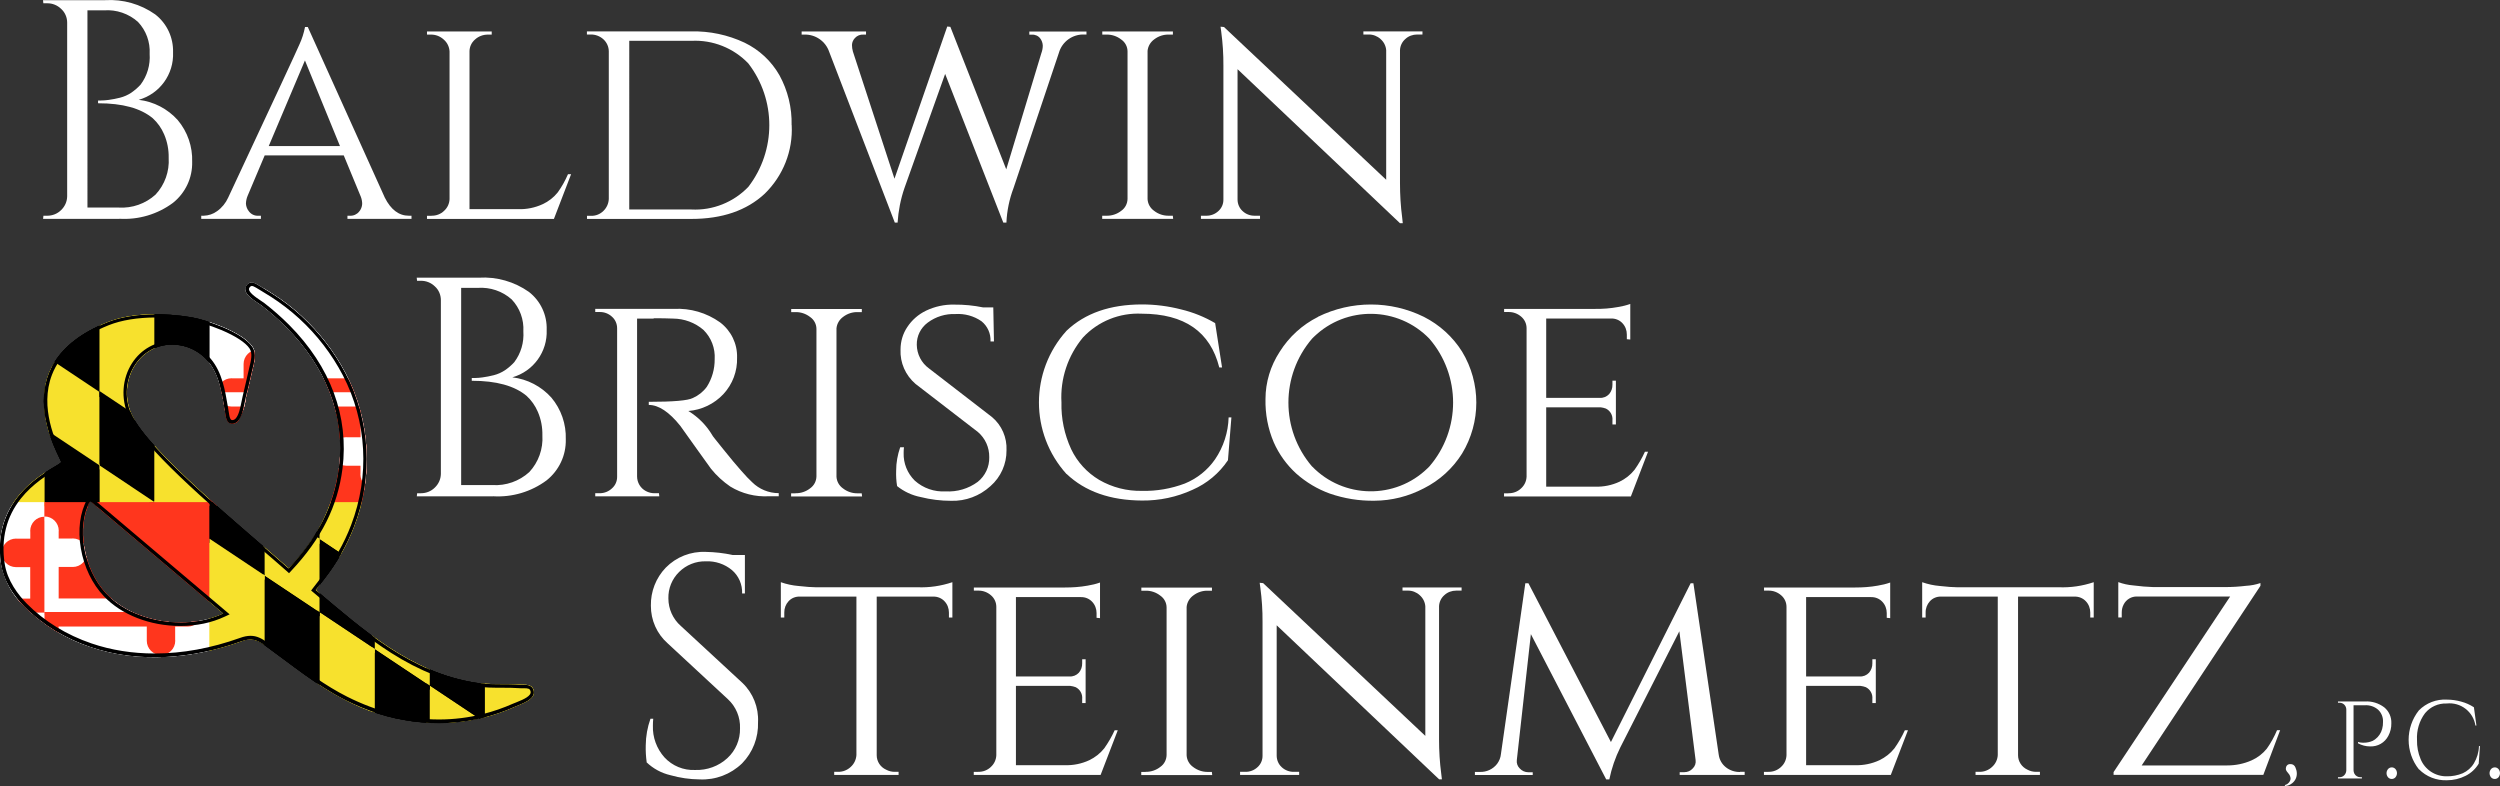 <?xml version="1.0" encoding="UTF-8"?> <svg xmlns="http://www.w3.org/2000/svg" xmlns:xlink="http://www.w3.org/1999/xlink" id="b" width="297.02" height="93.38" viewBox="0 0 297.02 93.38"><rect x="0" y="0" width="297.02" height="93.38" fill="#333333" stroke="none"/><defs><title>Baldwin Briscoe and Steinmetz Logo.</title><clipPath id="f"><path d="M7.27,54.9c.03-.5-7.29-11.52,5.51-16.62,2.93-1.17,6.84-1.11,9.98-.58,1.6,.27,5.99,1.7,7.22,3.48,.56,.81,.2,1.93-.01,2.82-.26,1.08-.49,2.17-.76,3.24-.1,.98-.42,1.92-.92,2.77-.25,.31-.68,.4-1.04,.23-.26-.22-.42-.54-.43-.89-.4-2.25-.62-4.68-2.09-6.44-.86-1.01-2.05-1.69-3.36-1.9-4.67-.73-7.56,4.17-5.75,8.2,1.98,4.41,13.47,13.7,18.68,18.32,3.24-3.2,5.34-7.39,5.97-11.9,.82-6.46-1.71-12.18-6.21-16.73-.92-.93-1.91-1.8-2.95-2.6-.57-.44-2.4-1.37-1.86-2.31,.36-.63,.86-.47,1.38-.16,.59,.36,1.19,.72,1.78,1.1,1.22,.77,2.36,1.66,3.42,2.63,2.13,1.96,3.9,4.26,5.24,6.82,2.94,5.62,3.31,12.23,1.01,18.15-.87,2.25-2.07,4.36-3.56,6.26-.31,.4-.62,.8-1.01,1.3,5.71,4.82,11.27,9.79,18.98,11.02,1.76,.28,3.6,.1,5.39,.24,.52,.04,1.29-.13,1.52,.67,.31,1.1-1.57,1.64-2.3,1.97-1.18,.53-2.4,.95-3.66,1.27-5.54,1.31-11.37,.56-16.41-2.1-3.41-1.72-6.42-4.23-9.55-6.48-.77-.72-1.89-.91-2.85-.48-5.73,2.06-12.09,2.64-17.92,.65-2.94-.98-5.61-2.62-7.81-4.8-1.43-1.34-2.4-3.1-2.77-5.03-1.33-8.78,7.09-11.61,7.12-12.11Zm19.27,17.99l-15.81-13.37c-1.69,3.05-.85,8.11,1.91,11.03,3.28,3.47,9.58,4.37,13.9,2.34Z" style="fill:none;"></path></clipPath></defs><g id="c"><g id="d"><g id="e"><g style="clip-path:url(#f);"><g id="g"><path id="h" d="M63.55,81.66l-6.46-4.31v8.59l.02,.02h6.44v-4.3Z" style="fill:#f7e12d;"></path><path id="i" d="M57.09,85.97h.02l-.02-.02v.02Z" style="fill:#fff;"></path><path id="j" d="M50.63,81.65v4.32h6.46v-.02l-6.46-4.3Z" style="fill:#f7e12d;"></path><path id="k" d="M44.18,77.35v8.62h6.46v-4.32l-6.46-4.3Z"></path><path id="l" d="M37.72,73.04v12.93h6.46v-8.62l-6.46-4.3Z" style="fill:#f7e12d;"></path><path id="m" d="M31.26,68.74v17.23h6.46v-12.93l-6.46-4.3Z"></path><path id="n" d="M18.34,60.14h0s0,0,0,0Z" style="fill:#fff;"></path><path id="o" d="M5.42,42.91v-8.61H-1.03v4.3l6.46,4.31Z" style="fill:#f7e12d;"></path><path id="p" d="M11.89,47.22v-12.91H5.42v8.61l6.46,4.31Z"></path><path id="q" d="M18.34,51.52v-17.22h-6.46v12.91l6.46,4.31Z" style="fill:#f7e12d;"></path><path id="r" d="M5.42,42.91v8.61l6.46,4.3v-8.6l-6.46-4.31Z" style="fill:#f7e12d;"></path><path id="s" d="M-1.03,38.61v8.61l6.46,4.3v-8.61l-6.46-4.3Z"></path><path id="t" d="M31.26,68.74l6.46,4.3v-8.6l-6.46-4.3h0v8.6Z" style="fill:#f7e12d;"></path><path id="u" d="M50.63,81.65l6.46,4.3v-8.59l-6.46-4.31v8.6Z"></path><path id="v" d="M44.18,68.75v8.6l6.46,4.3v-8.6l-6.46-4.3Z" style="fill:#f7e12d;"></path><path id="w" d="M37.72,64.44v8.6l6.46,4.3v-8.6l-6.46-4.3Z"></path><rect id="x" x="-13.93" y="60.14" width="19.36" height="12.92" style="fill:#fff;"></rect><rect id="y" x="5.43" y="60.14" width="19.37" height="12.92" style="fill:#ff361d;"></rect><rect id="z" x="-13.93" y="73.05" width="19.36" height="12.92" style="fill:#ff361d;"></rect><rect id="aa" x="5.43" y="73.05" width="19.37" height="12.92" style="fill:#fff;"></rect><g id="ab"><path id="ac" d="M5.42,73.05v11.29h.01c.92,0,1.67-.75,1.67-1.67h0s0-.06,0-.09v-.91h1.57s.06,0,.09,0c.92,0,1.67-.75,1.67-1.67s-.75-1.67-1.67-1.67c-.03,0-.06,0-.09,.01h-1.57v-3.6h10.34v1.57s-.01,.06-.01,.09c0,.92,.75,1.67,1.67,1.67s1.67-.75,1.67-1.67h0s0-.06-.01-.09v-1.57h1.38s.06,.01,.09,.01c.92,0,1.67-.75,1.67-1.67h0v-.04H5.42Z" style="fill:#ff361d;"></path><path id="ad" d="M-13.02,73.05v.04c0,.92,.75,1.67,1.67,1.67h0s.06,0,.09-.01h1.33v1.57s-.01,.06-.01,.09c0,.92,.75,1.67,1.67,1.67s1.67-.75,1.67-1.67c0-.03,0-.06,0-.09v-1.57H3.79v3.6h-1.59s-.06-.01-.09-.01c-.92,0-1.67,.75-1.67,1.67s.75,1.67,1.67,1.67c.03,0,.06,0,.09,0h1.59v.91s-.01,.06-.01,.09c0,.92,.74,1.66,1.66,1.67v-11.29H-13.02Z" style="fill:#fff;"></path><path id="ae" d="M5.42,61.85c-.92,0-1.66,.75-1.66,1.67,0,.03,0,.06,.01,.09v.81h-1.59s-.06,0-.09,0c-.92,0-1.67,.75-1.67,1.67s.75,1.67,1.67,1.67c.03,0,.06,0,.09,0h1.59v3.69H-6.62v-1.58s0-.06,0-.09c0-.92-.75-1.67-1.67-1.67s-1.67,.75-1.67,1.67c0,.03,0,.06,.01,.09v1.58h-1.33s-.06-.01-.09-.01c-.9,0-1.64,.72-1.66,1.63H5.42v-11.2Z" style="fill:#ff361d;"></path><path id="af" d="M23.89,73.05c-.02-.9-.76-1.62-1.66-1.63-.03,0-.06,0-.09,.01h-1.38v-1.58s.01-.06,.01-.09c0-.92-.75-1.67-1.67-1.67s-1.67,.75-1.67,1.67c0,.03,0,.06,.01,.09v1.58H7.1v-3.69h1.57s.06,0,.09,0c.92,0,1.67-.75,1.67-1.67s-.75-1.67-1.67-1.67c-.03,0-.06,0-.09,0h-1.57v-.81s0-.06,0-.09c0-.92-.75-1.67-1.67-1.67h-.02v11.2H23.89Z" style="fill:#fff;"></path></g><rect id="ag" x="24.8" y="34.31" width="19.37" height="12.92" style="fill:#fff;"></rect><rect id="ah" x="44.18" y="34.31" width="19.37" height="12.92" style="fill:#ff361d;"></rect><rect id="ai" x="24.8" y="47.22" width="19.37" height="12.92" style="fill:#ff361d;"></rect><path id="aj" d="M24.8,55.83v-21.52h-6.46v17.22l6.46,4.31Z"></path><rect id="ak" x="44.18" y="47.22" width="19.37" height="12.92" style="fill:#fff;"></rect><path id="al" d="M37.72,60.14h-6.46l6.46,4.3v-4.3Z"></path><path id="am" d="M44.18,68.75v-8.61h-6.46v4.3l6.46,4.31Z" style="fill:#f7e12d;"></path><path id="an" d="M50.63,73.05v-12.92h-6.46v8.61l6.46,4.31Z"></path><path id="ao" d="M57.09,77.36v-17.22h-6.46v12.92l6.46,4.31Z" style="fill:#f7e12d;"></path><path id="ap" d="M63.55,81.66v-21.53h-6.46v17.22l6.46,4.31Z"></path><path id="aq" d="M31.26,60.14h-6.46v4.3l6.46,4.3v-8.6Z"></path><g id="ar"><path id="as" d="M44.16,47.22v11.3h.01c.92,0,1.67-.75,1.67-1.67,0-.03,0-.06-.01-.09v-.91h1.57s.06,0,.09,0c.92,0,1.67-.75,1.67-1.67s-.75-1.67-1.67-1.67h0s-.06,0-.09,0h-1.57v-3.6h10.34v1.57s0,.06,0,.09c0,.92,.75,1.67,1.67,1.67s1.67-.75,1.67-1.67c0-.03,0-.06-.01-.09v-1.57h1.38s.06,0,.09,0c.92,0,1.67-.75,1.67-1.67,0-.02,0-.03,0-.04h-18.47Z" style="fill:#ff361d;"></path><path id="at" d="M25.72,47.22s0,.03,0,.04c0,.92,.75,1.67,1.67,1.67h0s.06,0,.09,0h1.33v1.57s0,.06,0,.09c0,.92,.75,1.67,1.67,1.67s1.67-.75,1.67-1.67c0-.03,0-.06-.01-.09v-1.57h10.4v3.6h-1.6s-.06,0-.09,0c-.92,0-1.67,.75-1.67,1.67s.75,1.67,1.67,1.67c.03,0,.06,0,.09,0h1.59v.91s-.01,.06-.01,.09c0,.92,.74,1.66,1.66,1.67v-11.29H25.72Z" style="fill:#fff;"></path><path id="au" d="M44.16,36.02c-.92,0-1.66,.75-1.66,1.67,0,.03,0,.06,.01,.09v.82h-1.59s-.06,0-.09,0c-.92,0-1.67,.75-1.67,1.67s.75,1.67,1.67,1.67c.03,0,.06,0,.09-.01h1.59v3.69h-10.39v-1.58s.01-.06,.01-.09c0-.92-.75-1.67-1.67-1.67s-1.67,.75-1.67,1.67c0,.03,0,.06,0,.09v1.58h-1.33s-.06-.01-.09-.01c-.9,0-1.64,.72-1.66,1.62h18.45v-11.2Z" style="fill:#ff361d;"></path><path id="av" d="M62.62,47.22c-.02-.9-.76-1.62-1.66-1.62-.03,0-.06,0-.09,.01h-1.38v-1.58s.01-.06,.01-.09c0-.92-.75-1.67-1.67-1.67s-1.67,.75-1.67,1.67c0,.03,0,.06,0,.09v1.58h-10.34v-3.68h1.57s.06,.01,.09,.01c.92,0,1.67-.75,1.67-1.67s-.75-1.67-1.67-1.67h0s-.06,0-.09,0h-1.57v-.81s.01-.06,.01-.09c0-.92-.75-1.67-1.67-1.67h-.01v11.2h18.46Z" style="fill:#fff;"></path></g><path id="aw" d="M11.89,55.82v4.31h6.46s-6.46-4.31-6.46-4.31Z" style="fill:#f7e12d;"></path><path id="ax" d="M5.42,51.52v8.62h6.46v-4.31l-6.46-4.3Z"></path><path id="ay" d="M-1.03,47.22v12.92H5.42v-8.62l-6.45-4.3Z" style="fill:#f7e12d;"></path><path id="az" d="M24.8,64.43v21.54h6.46v-17.23l-6.46-4.3Z" style="fill:#f7e12d;"></path><path id="ba" d="M11.89,55.71l6.46,4.3v-8.6l-6.46-4.31v8.61Z"></path><path id="bb" d="M24.8,55.83l-6.46-4.31v8.6h.01s6.45,0,6.45,0v-4.3Z" style="fill:#f7e12d;"></path><path id="bc" d="M63.55,81.66l-6.46-4.31v8.59l.02,.02h6.44v-4.3Z" style="fill:#f7e12d;"></path><path id="bd" d="M57.09,85.97h.02l-.02-.02v.02Z" style="fill:#fff;"></path><path id="be" d="M50.63,81.65v4.32h6.46v-.02l-6.46-4.3Z" style="fill:#f7e12d;"></path><path id="bf" d="M44.18,77.35v8.62h6.46v-4.32l-6.46-4.3Z"></path><path id="bg" d="M37.72,73.04v12.93h6.46v-8.62l-6.46-4.3Z" style="fill:#f7e12d;"></path><path id="bh" d="M31.26,68.74v17.23h6.46v-12.93l-6.46-4.3Z"></path><path id="bi" d="M18.34,60.14h0s0,0,0,0Z" style="fill:#fff;"></path><path id="bj" d="M5.42,42.91v-8.61H-1.03v4.3l6.46,4.31Z" style="fill:#f7e12d;"></path><path id="bk" d="M11.89,47.22v-12.91H5.42v8.61l6.46,4.31Z"></path><path id="bl" d="M18.34,51.52v-17.22h-6.46v12.91l6.46,4.31Z" style="fill:#f7e12d;"></path><path id="bm" d="M5.42,42.91v8.61l6.46,4.3v-8.6l-6.46-4.31Z" style="fill:#f7e12d;"></path><path id="bn" d="M-1.03,38.61v8.61l6.46,4.3v-8.61l-6.46-4.3Z"></path><path id="bo" d="M31.26,68.74l6.46,4.3v-8.6l-6.46-4.3h0v8.6Z" style="fill:#f7e12d;"></path><path id="bp" d="M50.63,81.65l6.46,4.3v-8.59l-6.46-4.31v8.6Z"></path><path id="bq" d="M44.18,68.75v8.6l6.46,4.3v-8.6l-6.46-4.3Z" style="fill:#f7e12d;"></path><path id="br" d="M37.72,64.44v8.6l6.46,4.3v-8.6l-6.46-4.3Z"></path><rect id="bs" x="-13.93" y="60.14" width="19.36" height="12.92" style="fill:#fff;"></rect><rect id="bt" x="5.43" y="60.14" width="19.37" height="12.92" style="fill:#ff361d;"></rect><rect id="bu" x="-13.93" y="73.05" width="19.36" height="12.92" style="fill:#ff361d;"></rect><rect id="bv" x="5.43" y="73.05" width="19.37" height="12.92" style="fill:#fff;"></rect><g id="bw"><path id="bx" d="M5.42,73.05v11.29h.01c.92,0,1.67-.75,1.67-1.67h0s0-.06,0-.09v-.91h1.57s.06,0,.09,0c.92,0,1.67-.75,1.67-1.67s-.75-1.67-1.67-1.67c-.03,0-.06,0-.09,.01h-1.57v-3.6h10.34v1.57s-.01,.06-.01,.09c0,.92,.75,1.67,1.67,1.67s1.67-.75,1.67-1.67h0s0-.06-.01-.09v-1.57h1.38s.06,.01,.09,.01c.92,0,1.67-.75,1.67-1.67h0v-.04H5.42Z" style="fill:#ff361d;"></path><path id="by" d="M-13.02,73.05v.04c0,.92,.75,1.67,1.67,1.67h0s.06,0,.09-.01h1.33v1.57s-.01,.06-.01,.09c0,.92,.75,1.67,1.67,1.67s1.67-.75,1.67-1.67c0-.03,0-.06,0-.09v-1.57H3.79v3.6h-1.59s-.06-.01-.09-.01c-.92,0-1.67,.75-1.67,1.67s.75,1.67,1.67,1.67c.03,0,.06,0,.09,0h1.59v.91s-.01,.06-.01,.09c0,.92,.74,1.66,1.66,1.67v-11.29H-13.02Z" style="fill:#fff;"></path><path id="bz" d="M5.42,61.85c-.92,0-1.66,.75-1.66,1.67,0,.03,0,.06,.01,.09v.81h-1.59s-.06,0-.09,0c-.92,0-1.67,.75-1.67,1.67s.75,1.67,1.67,1.67c.03,0,.06,0,.09,0h1.59v3.69H-6.62v-1.58s0-.06,0-.09c0-.92-.75-1.67-1.67-1.67s-1.67,.75-1.67,1.67c0,.03,0,.06,.01,.09v1.58h-1.33s-.06-.01-.09-.01c-.9,0-1.64,.72-1.66,1.63H5.42v-11.2Z" style="fill:#ff361d;"></path><path id="ca" d="M23.89,73.05c-.02-.9-.76-1.62-1.66-1.63-.03,0-.06,0-.09,.01h-1.38v-1.58s.01-.06,.01-.09c0-.92-.75-1.67-1.67-1.67s-1.67,.75-1.67,1.67c0,.03,0,.06,.01,.09v1.58H7.1v-3.69h1.57s.06,0,.09,0c.92,0,1.67-.75,1.67-1.67s-.75-1.67-1.67-1.67c-.03,0-.06,0-.09,0h-1.57v-.81s0-.06,0-.09c0-.92-.75-1.67-1.67-1.67h-.02v11.2H23.89Z" style="fill:#fff;"></path></g><rect id="cb" x="24.8" y="34.31" width="19.37" height="12.92" style="fill:#fff;"></rect><rect id="cc" x="44.18" y="34.31" width="19.37" height="12.92" style="fill:#ff361d;"></rect><rect id="cd" x="24.8" y="47.22" width="19.37" height="12.92" style="fill:#ff361d;"></rect><path id="ce" d="M24.8,55.83v-21.52h-6.46v17.22l6.46,4.31Z"></path><rect id="cf" x="44.18" y="47.22" width="19.37" height="12.92" style="fill:#fff;"></rect><path id="cg" d="M37.72,60.14h-6.46l6.46,4.3v-4.3Z"></path><path id="ch" d="M44.18,68.75v-8.61h-6.46v4.3l6.46,4.31Z" style="fill:#f7e12d;"></path><path id="ci" d="M50.63,73.05v-12.92h-6.46v8.61l6.46,4.31Z"></path><path id="cj" d="M57.09,77.36v-17.22h-6.46v12.92l6.46,4.31Z" style="fill:#f7e12d;"></path><path id="ck" d="M63.55,81.66v-21.53h-6.46v17.22l6.46,4.31Z"></path><path id="cl" d="M31.26,60.14h-6.46v4.3l6.46,4.3v-8.6Z"></path><g id="cm"><path id="cn" d="M44.16,47.22v11.3h.01c.92,0,1.67-.75,1.67-1.67,0-.03,0-.06-.01-.09v-.91h1.57s.06,0,.09,0c.92,0,1.67-.75,1.67-1.67s-.75-1.67-1.67-1.67h0s-.06,0-.09,0h-1.57v-3.6h10.34v1.57s0,.06,0,.09c0,.92,.75,1.67,1.67,1.67s1.67-.75,1.67-1.67c0-.03,0-.06-.01-.09v-1.57h1.38s.06,0,.09,0c.92,0,1.67-.75,1.67-1.67,0-.02,0-.03,0-.04h-18.47Z" style="fill:#ff361d;"></path><path id="co" d="M25.72,47.22s0,.03,0,.04c0,.92,.75,1.67,1.67,1.67h0s.06,0,.09,0h1.33v1.57s0,.06,0,.09c0,.92,.75,1.67,1.67,1.67s1.67-.75,1.67-1.67c0-.03,0-.06-.01-.09v-1.57h10.4v3.6h-1.6s-.06,0-.09,0c-.92,0-1.67,.75-1.67,1.67s.75,1.67,1.67,1.67c.03,0,.06,0,.09,0h1.59v.91s-.01,.06-.01,.09c0,.92,.74,1.66,1.66,1.67v-11.29H25.72Z" style="fill:#fff;"></path><path id="cp" d="M44.16,36.02c-.92,0-1.66,.75-1.66,1.67,0,.03,0,.06,.01,.09v.82h-1.59s-.06,0-.09,0c-.92,0-1.67,.75-1.67,1.67s.75,1.67,1.67,1.67c.03,0,.06,0,.09-.01h1.59v3.69h-10.39v-1.58s.01-.06,.01-.09c0-.92-.75-1.67-1.67-1.67s-1.67,.75-1.67,1.67c0,.03,0,.06,0,.09v1.58h-1.33s-.06-.01-.09-.01c-.9,0-1.64,.72-1.66,1.62h18.45v-11.2Z" style="fill:#ff361d;"></path><path id="cq" d="M62.62,47.22c-.02-.9-.76-1.62-1.66-1.62-.03,0-.06,0-.09,.01h-1.38v-1.58s.01-.06,.01-.09c0-.92-.75-1.67-1.67-1.67s-1.67,.75-1.67,1.67c0,.03,0,.06,0,.09v1.58h-10.34v-3.68h1.57s.06,.01,.09,.01c.92,0,1.67-.75,1.67-1.67s-.75-1.67-1.67-1.67h0s-.06,0-.09,0h-1.57v-.81s.01-.06,.01-.09c0-.92-.75-1.67-1.67-1.67h-.01v11.2h18.46Z" style="fill:#fff;"></path></g><path id="cr" d="M11.89,55.82v4.31h6.46s-6.46-4.31-6.46-4.31Z" style="fill:#f7e12d;"></path><path id="cs" d="M5.42,51.52v8.62h6.46v-4.31l-6.46-4.3Z"></path><path id="ct" d="M-1.03,47.22v12.92H5.42v-8.62l-6.45-4.3Z" style="fill:#f7e12d;"></path><path id="cu" d="M24.8,64.43v21.54h6.46v-17.23l-6.46-4.3Z" style="fill:#f7e12d;"></path><path id="cv" d="M11.89,55.71l6.46,4.3v-8.6l-6.46-4.31v8.61Z"></path><path id="cw" d="M24.8,55.83l-6.46-4.31v8.6h.01s6.45,0,6.45,0v-4.3Z" style="fill:#f7e12d;"></path><path id="cx" d="M64.16,81.46l-6.54-4.36v8.71l.02,.02h6.52v-4.36Z" style="fill:#f7e12d;"></path><path id="cy" d="M57.61,85.82h.02l-.02-.02v.02Z" style="fill:#fff;"></path><path id="cz" d="M51.07,81.45v4.38h6.54v-.02l-6.54-4.36Z" style="fill:#f7e12d;"></path><path id="da" d="M44.52,77.09v8.74h6.54v-4.38l-6.54-4.36Z"></path><path id="db" d="M37.99,72.73v13.1h6.54v-8.74l-6.54-4.36Z" style="fill:#f7e12d;"></path><path id="dc" d="M31.44,68.37v17.46h6.54v-13.1l-6.54-4.36Z"></path><path id="dd" d="M18.36,59.65h0s0,0,0,0Z" style="fill:#fff;"></path><path id="de" d="M5.27,42.2v-8.72H-1.28v4.36l6.55,4.36Z" style="fill:#f7e12d;"></path><path id="df" d="M11.81,46.56v-13.08H5.27v8.72l6.54,4.36Z"></path><path id="dg" d="M18.36,50.93v-17.45h-6.54v13.08l6.54,4.36Z" style="fill:#f7e12d;"></path><path id="dh" d="M5.27,42.2v8.72l6.54,4.36v-8.72l-6.54-4.36Z" style="fill:#f7e12d;"></path><path id="di" d="M-1.28,37.84v8.72l6.54,4.36v-8.72l-6.54-4.36Z"></path><path id="dj" d="M31.44,68.37l6.54,4.36v-8.71l-6.54-4.36h0v8.71Z" style="fill:#f7e12d;"></path><path id="dk" d="M51.07,81.45l6.54,4.36v-8.71l-6.54-4.36v8.71Z"></path><path id="dl" d="M44.52,68.38v8.71l6.54,4.36v-8.71l-6.54-4.36Z" style="fill:#f7e12d;"></path><path id="dm" d="M37.99,64.02v8.71l6.54,4.36v-8.71l-6.54-4.36Z"></path><rect id="dn" x="-14.34" y="59.65" width="19.61" height="13.09" style="fill:#fff;"></rect><rect id="do" x="5.27" y="59.65" width="19.63" height="13.09" style="fill:#ff361d;"></rect><rect id="dp" x="-14.34" y="72.74" width="19.61" height="13.09" style="fill:#ff361d;"></rect><rect id="dq" x="5.27" y="72.74" width="19.63" height="13.09" style="fill:#fff;"></rect><g id="dr"><path id="ds" d="M5.27,72.74v11.44h.01c.93,0,1.69-.76,1.69-1.69,0-.03,0-.06-.01-.1v-.92h1.59s.06,0,.09,0c.93,0,1.69-.76,1.69-1.7,0-.93-.76-1.68-1.69-1.69-.03,0-.06,0-.09,.01h-1.59v-3.65h10.48v1.59s0,.06,0,.1c0,.93,.76,1.69,1.69,1.69s1.69-.76,1.69-1.69c0-.03,0-.06-.01-.1v-1.59h1.39s.06,0,.1,0c.93,0,1.69-.76,1.69-1.69,0-.02,0-.03,0-.04H5.27Z" style="fill:#ff361d;"></path><path id="dt" d="M-13.42,72.74v.04c0,.93,.76,1.69,1.69,1.69,.03,0,.06,0,.09,0h1.34v1.59s0,.06,0,.1c0,.93,.76,1.69,1.69,1.69s1.69-.76,1.69-1.69c0-.03,0-.06-.01-.1v-1.59H3.61v3.65H1.99s-.06-.01-.09-.01c-.93,0-1.69,.75-1.7,1.69,0,.93,.75,1.69,1.69,1.7h0s.06,0,.09,0h1.61v.92s-.01,.06-.01,.1c0,.93,.75,1.68,1.68,1.69v-11.45H-13.42Z" style="fill:#fff;"></path><path id="du" d="M5.27,61.39c-.93,0-1.68,.76-1.68,1.69,0,.03,0,.06,.01,.09v.83H1.99s-.06-.01-.09-.01c-.93,0-1.69,.75-1.7,1.69,0,.93,.75,1.69,1.69,1.7h0s.06,0,.09,0h1.61v3.74H-6.93v-1.61s.01-.06,.01-.1c0-.93-.76-1.69-1.69-1.69s-1.69,.76-1.69,1.69h0s0,.06,0,.1v1.61h-1.34s-.06-.01-.09-.01c-.92,0-1.66,.73-1.69,1.65H5.27v-11.35Z" style="fill:#ff361d;"></path><path id="dv" d="M23.98,72.74c-.02-.92-.77-1.65-1.69-1.65-.03,0-.06,0-.1,.01h-1.39v-1.61s.01-.06,.01-.1c0-.93-.76-1.69-1.69-1.69s-1.69,.76-1.69,1.69h0s0,.06,0,.1v1.61H6.97v-3.74h1.59s.06,0,.09,0c.93,0,1.69-.76,1.69-1.7,0-.93-.76-1.68-1.69-1.69-.03,0-.06,0-.09,.01h-1.59v-.83s.01-.06,.01-.1c0-.93-.76-1.69-1.69-1.69h-.01v11.35H23.98Z" style="fill:#fff;"></path></g><rect id="dw" x="24.9" y="33.48" width="19.63" height="13.09" style="fill:#fff;"></rect><rect id="dx" x="44.53" y="33.48" width="19.63" height="13.09" style="fill:#ff361d;"></rect><rect id="dy" x="24.9" y="46.57" width="19.63" height="13.09" style="fill:#ff361d;"></rect><path id="dz" d="M24.9,55.29v-21.81h-6.54v17.45l6.54,4.36Z"></path><rect id="ea" x="44.53" y="46.57" width="19.63" height="13.09" style="fill:#fff;"></rect><path id="eb" d="M37.99,59.65h-6.54l6.54,4.36v-4.36Z"></path><path id="ec" d="M44.52,68.38v-8.72h-6.54v4.37l6.54,4.36Z" style="fill:#f7e12d;"></path><path id="ed" d="M51.07,72.74v-13.09h-6.55v8.72l6.55,4.36Z"></path><path id="ee" d="M57.61,77.1v-17.45h-6.54v13.09l6.54,4.36Z" style="fill:#f7e12d;"></path><path id="ef" d="M64.16,81.46v-21.81h-6.54v17.45l6.54,4.36Z"></path><path id="eg" d="M31.44,59.65h-6.54v4.35l6.54,4.36v-8.71Z"></path><g id="eh"><path id="ei" d="M44.52,46.57v11.44h.01c.93,0,1.69-.76,1.69-1.69,0-.03,0-.06,0-.1v-.92h1.59s.06,0,.09,0c.93,0,1.69-.76,1.69-1.7,0-.93-.76-1.68-1.69-1.69-.03,0-.06,0-.09,.01h-1.59v-3.65h10.48v1.59s0,.06,0,.1c0,.93,.76,1.69,1.69,1.69s1.69-.76,1.69-1.69c0-.03,0-.06-.01-.1v-1.59h1.39s.06,0,.1,0c.93,0,1.69-.76,1.69-1.69,0-.02,0-.03,0-.04h-18.71Z" style="fill:#ff361d;"></path><path id="ej" d="M25.82,46.57v.04c0,.93,.76,1.69,1.69,1.69,.03,0,.06,0,.09,0h1.34v1.59s0,.06,0,.1c0,.93,.76,1.69,1.69,1.69s1.69-.76,1.69-1.69c0-.03,0-.06-.01-.1v-1.59h10.53v3.65h-1.61s-.06-.01-.09-.01c-.93,0-1.69,.75-1.7,1.69,0,.93,.75,1.69,1.69,1.7h0s.06,0,.09,0h1.61v.92s-.01,.06-.01,.1c0,.93,.75,1.68,1.68,1.69v-11.45H25.82Z" style="fill:#fff;"></path><path id="ek" d="M44.52,35.22c-.93,0-1.68,.76-1.68,1.69,0,.03,0,.06,.01,.09v.83h-1.61s-.06-.01-.09-.01c-.93,0-1.69,.75-1.7,1.69,0,.93,.75,1.69,1.69,1.7h0s.06,0,.09,0h1.61v3.74h-10.53v-1.61s.01-.06,.01-.1c0-.93-.76-1.69-1.69-1.69s-1.69,.76-1.69,1.69c0,.03,0,.06,0,.1v1.61h-1.34s-.06-.01-.09-.01c-.92,0-1.66,.73-1.69,1.65h18.69v-11.34Z" style="fill:#ff361d;"></path><path id="el" d="M63.22,46.57c-.02-.92-.77-1.65-1.69-1.65-.03,0-.06,0-.1,.01h-1.39v-1.61s.01-.06,.01-.1c0-.93-.76-1.69-1.69-1.69s-1.69,.76-1.69,1.69c0,.03,0,.06,0,.1v1.61h-10.47v-3.74h1.59s.06,0,.09,0c.93,0,1.69-.76,1.69-1.7,0-.93-.76-1.68-1.69-1.69-.03,0-.06,0-.09,.01h-1.59v-.83s0-.06,0-.1c0-.93-.76-1.68-1.7-1.68h-.01v11.35h18.71Z" style="fill:#fff;"></path></g><path id="em" d="M11.81,55.28v4.37h6.54s-6.54-4.37-6.54-4.37Z" style="fill:#f7e12d;"></path><path id="en" d="M5.27,50.92v8.73h6.54v-4.37l-6.54-4.36Z"></path><path id="eo" d="M-1.28,46.56v13.09H5.27v-8.73l-6.54-4.36Z" style="fill:#f7e12d;"></path><path id="ep" d="M24.9,64.01v21.82h6.54v-17.46l-6.54-4.36Z" style="fill:#f7e12d;"></path><path id="eq" d="M11.81,55.17l6.54,4.36v-8.72l-6.54-4.36v8.72Z"></path><path id="er" d="M24.9,55.29l-6.54-4.36v8.72h.01s6.53,0,6.53,0v-4.36Z" style="fill:#f7e12d;"></path></g></g></g><g id="es"><path id="et" d="M14.18,26H5.12l.04-.37h.45c.62,0,1.21-.23,1.65-.67,.45-.43,.71-1.01,.72-1.63V2.69c0-.62-.25-1.21-.71-1.63-.45-.44-1.05-.68-1.67-.67h-.45l-.04-.37h7.39c2.11-.13,4.21,.47,5.94,1.69,1.39,1.08,2.17,2.75,2.12,4.51,.11,2.6-1.58,4.93-4.08,5.64,1.79,.21,3.44,1.07,4.64,2.41,1.16,1.38,1.77,3.15,1.71,4.95,.05,1.9-.8,3.7-2.28,4.88-1.83,1.36-4.09,2.03-6.37,1.89Zm-3.79-1.34h3.71c1.61,.1,3.19-.46,4.38-1.54,1.1-1.18,1.66-2.76,1.56-4.36,.02-.96-.16-1.91-.54-2.8-.31-.73-.77-1.38-1.35-1.91-1.43-1.19-3.59-1.78-6.46-1.78h-.04v-.33h.35c.3,0,.61-.03,.91-.07,.45-.06,.9-.15,1.34-.26,.48-.12,.93-.32,1.34-.59,.4-.28,.78-.6,1.11-.96,.79-1.05,1.17-2.35,1.08-3.66,.08-1.4-.42-2.78-1.39-3.8-1.1-.98-2.56-1.48-4.03-1.37h-1.97V24.67Z" style="fill:#fff;"></path><path id="eu" d="M48.59,25.63h.3v.37h-7.61v-.37h.3c.42,.02,.82-.16,1.08-.48,.22-.25,.35-.57,.37-.91,0-.29-.05-.57-.15-.84l-2.04-4.94h-9.39l-2.04,4.83c-.12,.29-.18,.6-.19,.91,.02,.34,.15,.67,.37,.93,.26,.34,.68,.53,1.11,.5h.3v.37h-7.09v-.37h.3c.57-.02,1.12-.2,1.58-.54,.58-.41,1.03-.97,1.32-1.61,5.42-11.58,8.24-17.65,8.46-18.19,.31-.66,.53-1.36,.67-2.08h.33l9.15,20.27c.72,1.43,1.67,2.15,2.86,2.15Zm-16.66-8.28h8.46l-4.16-10.17-4.3,10.17Z" style="fill:#fff;"></path><path id="ev" d="M51.26,25.63c.56,.01,1.1-.19,1.5-.58,.4-.36,.63-.86,.65-1.39V6.11c-.03-.54-.27-1.05-.69-1.41-.42-.39-.97-.6-1.54-.59h-.45v-.37h7.69v.37h-.45c-.57,0-1.12,.2-1.54,.59-.41,.35-.65,.87-.65,1.41V24.85h5.79c1,.03,1.99-.17,2.9-.59,.7-.32,1.32-.81,1.8-1.41,.48-.67,.88-1.39,1.21-2.15h.37l-2.04,5.31h-15.08v-.37h.52Z" style="fill:#fff;"></path><path id="ew" d="M94.06,14.87c.16,3.05-1.02,6.02-3.21,8.15-2.14,1.99-5.04,2.99-8.71,2.99h-12.4v-.37h.48c.56,.02,1.09-.2,1.48-.59,.38-.37,.61-.88,.63-1.41V6.11c0-.55-.24-1.08-.65-1.45-.41-.37-.95-.57-1.5-.56h-.45v-.37h12.4c2.18-.05,4.35,.41,6.33,1.34,1.74,.84,3.18,2.18,4.14,3.86,1,1.82,1.5,3.87,1.45,5.94Zm-19.3-10.02V24.89h7.39c2.54,.13,5-.86,6.76-2.69,3.32-4.33,3.32-10.34,0-14.66-1.75-1.83-4.22-2.82-6.76-2.69h-7.39Z" style="fill:#fff;"></path><path id="ex" d="M129.1,4.1h-.26c-1.4-.06-2.66,.84-3.04,2.19l-5.38,16.04c-.5,1.32-.79,2.71-.85,4.12h-.37l-6.91-17.67-4.83,13.55c-.46,1.33-.73,2.72-.82,4.12h-.33l-7.8-20.3c-.43-1.26-1.64-2.09-2.97-2.04h-.3v-.37h7.65v.37h-.3c-.38-.03-.76,.12-1.02,.41-.21,.22-.34,.51-.35,.82,0,.26,.04,.53,.11,.78l4.94,15.11,6.27-18.08,.37,.04,6.64,16.93,4.16-13.77c.11-.3,.18-.61,.18-.93-.01-.31-.12-.61-.3-.85-.23-.31-.61-.48-1-.45h-.3v-.37h6.79v.37Z" style="fill:#fff;"></path><path id="ey" d="M131.48,25.63c.63,.01,1.25-.2,1.74-.59,.46-.32,.73-.85,.74-1.41V6.11c0-.56-.28-1.09-.74-1.41-.51-.4-1.14-.61-1.78-.59h-.48v-.37h8.39v.37h-.48c-.62-.02-1.23,.18-1.73,.56-.45,.32-.75,.82-.8,1.37V23.66c.03,.56,.32,1.07,.78,1.39,.5,.39,1.11,.59,1.74,.58h.48l.04,.37h-8.43v-.37h.52Z" style="fill:#fff;"></path><path id="ez" d="M168.37,4.1c-.52,0-1.03,.18-1.41,.54-.38,.33-.61,.81-.63,1.32v15.81c0,1.37,.08,2.73,.26,4.08l.07,.67h-.33l-19.3-18.3v15.48c0,.52,.21,1.02,.59,1.37,.39,.37,.91,.57,1.45,.56h.63v.37h-7.02v-.37h.63c.54,.01,1.06-.19,1.45-.56,.39-.35,.6-.85,.59-1.37V7.81c.01-1.35-.08-2.71-.26-4.05l-.08-.59,.41,.04,19.27,18.15V5.96c-.04-.51-.28-.98-.67-1.32-.38-.35-.89-.55-1.41-.54h-.63v-.37h7.02v.37h-.64Z" style="fill:#fff;"></path></g><g id="fa"><path id="fb" d="M58.58,58.97h-9.06l.04-.37h.45c.62,0,1.21-.23,1.65-.67,.45-.43,.71-1.01,.72-1.63v-20.64c0-.62-.25-1.22-.71-1.63-.45-.44-1.05-.68-1.67-.67h-.45l-.04-.37h7.39c2.11-.13,4.21,.47,5.94,1.69,1.39,1.08,2.17,2.75,2.11,4.51,.11,2.6-1.58,4.93-4.08,5.64,1.79,.21,3.44,1.07,4.64,2.41,1.16,1.38,1.77,3.15,1.71,4.95,.05,1.9-.8,3.7-2.28,4.88-1.83,1.36-4.09,2.03-6.36,1.89Zm-3.79-1.34h3.71c1.61,.1,3.19-.46,4.38-1.54,1.1-1.18,1.66-2.76,1.56-4.36,.02-.96-.16-1.92-.54-2.8-.31-.73-.77-1.38-1.35-1.91-1.44-1.19-3.59-1.78-6.46-1.78h-.04v-.33h.35c.3,0,.61-.03,.91-.07,.45-.06,.9-.15,1.34-.26,.48-.12,.93-.32,1.34-.59,.41-.28,.78-.6,1.11-.96,.79-1.05,1.17-2.35,1.08-3.66,.08-1.4-.42-2.78-1.39-3.8-1.1-.98-2.55-1.47-4.03-1.37h-1.97v23.45Z" style="fill:#fff;"></path><path id="fc" d="M77.66,37.85h-1.97v18.75c0,.73,.4,1.4,1.04,1.74,.33,.18,.7,.27,1.08,.26h.48l.04,.37h-7.61v-.37h.52c.55,0,1.07-.2,1.47-.58,.4-.35,.62-.86,.61-1.39v-17.63c0-.53-.22-1.03-.61-1.37-.4-.37-.92-.57-1.47-.56h-.52v-.37h9.32c1.97-.11,3.91,.46,5.51,1.6,1.31,.99,2.07,2.55,2.02,4.19,.05,1.61-.54,3.17-1.63,4.34-1.09,1.16-2.57,1.87-4.16,2,1.18,.72,2.16,1.71,2.86,2.9-.03,0,.4,.54,1.28,1.63s1.58,1.94,2.12,2.54c.53,.61,.97,1.07,1.32,1.39,.84,.83,1.97,1.3,3.16,1.3v.37h-1.15c-1.61,.09-3.22-.31-4.6-1.15-.86-.59-1.64-1.3-2.3-2.12-.15-.2-.77-1.07-1.88-2.62-1.1-1.54-1.69-2.37-1.76-2.47-1.33-1.66-2.58-2.49-3.75-2.49v-.37c2.9,0,4.64-.15,5.23-.45,.66-.29,1.24-.75,1.67-1.34,.62-.98,.94-2.11,.93-3.27,.08-1.3-.41-2.58-1.34-3.49-1-.86-2.28-1.33-3.6-1.34-.67-.03-1.44-.04-2.31-.04Z" style="fill:#fff;"></path><path id="fd" d="M94.52,58.6c.63,.01,1.25-.2,1.74-.59,.46-.33,.73-.85,.74-1.41v-17.52c0-.56-.28-1.09-.74-1.41-.51-.4-1.14-.61-1.78-.59h-.48v-.37h8.39v.37h-.48c-.62-.02-1.23,.18-1.73,.56-.45,.32-.75,.82-.8,1.37v17.63c.03,.56,.32,1.07,.78,1.39,.5,.39,1.11,.59,1.74,.58h.48l.04,.37h-8.43v-.37h.52Z" style="fill:#fff;"></path><path id="fe" d="M106.58,57.74c-.1-.6-.13-1.21-.11-1.82,0-.95,.17-1.89,.48-2.78h.45c-.03,.22-.04,.44-.04,.67-.04,1.23,.44,2.42,1.32,3.29,1,.9,2.32,1.36,3.66,1.28,1.37,.08,2.72-.32,3.82-1.13,.89-.71,1.4-1.79,1.37-2.93,.02-1.15-.47-2.24-1.34-2.99l-7.42-5.72c-1.19-1.02-1.85-2.52-1.78-4.08,0-.95,.27-1.88,.8-2.67,.55-.84,1.32-1.51,2.23-1.95,1.05-.5,2.2-.75,3.36-.72,1.15-.01,2.29,.1,3.41,.33h1.22l.08,4.05h-.41c.05-.93-.35-1.83-1.08-2.41-.9-.62-1.99-.92-3.08-.85-1.18-.05-2.35,.31-3.3,1.02-.84,.62-1.32,1.6-1.3,2.64,.02,1.11,.55,2.15,1.45,2.8l7.5,5.79c1.15,.97,1.78,2.43,1.71,3.93,.02,1.63-.68,3.2-1.91,4.27-1.27,1.16-2.94,1.79-4.66,1.74-1.23,0-2.45-.15-3.64-.45-1.02-.2-1.98-.65-2.79-1.3Z" style="fill:#fff;"></path><path id="ff" d="M126.72,56.33c-4.38-4.83-4.38-12.2,0-17.04,2.19-2.08,5.18-3.12,8.96-3.12,1.57,0,3.12,.2,4.64,.59,1.42,.34,2.79,.89,4.05,1.63l.82,5.27h-.33c-1.07-4.26-4.14-6.38-9.21-6.39-2.63-.13-5.18,.9-6.98,2.82-1.8,2.16-2.72,4.92-2.56,7.72-.05,1.91,.35,3.81,1.15,5.55,.72,1.52,1.89,2.8,3.34,3.66,1.54,.89,3.3,1.34,5.09,1.3,1.73,.04,3.45-.26,5.07-.87,1.45-.59,2.71-1.59,3.6-2.88,1-1.47,1.56-3.2,1.61-4.98h.33l-.41,5.09c-1.04,1.55-2.49,2.76-4.2,3.51-1.89,.87-3.94,1.3-6.01,1.28-3.78-.02-6.77-1.08-8.96-3.16Z" style="fill:#fff;"></path><path id="fg" d="M156.58,37.64c3.97-1.95,8.62-1.95,12.58,0,1.86,.94,3.44,2.37,4.55,4.14,2.25,3.72,2.25,8.38,0,12.1-1.11,1.77-2.68,3.2-4.55,4.14-1.81,.95-3.82,1.46-5.86,1.47-1.81,.03-3.6-.26-5.31-.85-1.47-.53-2.82-1.34-3.99-2.38-1.14-1.04-2.05-2.3-2.67-3.71-.69-1.62-1.02-3.38-.98-5.14,0-2,.6-3.95,1.69-5.62,1.11-1.77,2.68-3.2,4.55-4.14Zm-.69,17.78c3.73,3.85,9.88,3.95,13.72,.21,.07-.07,.14-.14,.21-.21,3.76-4.36,3.76-10.82,0-15.18-3.73-3.85-9.87-3.95-13.72-.22-.08,.07-.15,.15-.22,.22-3.74,4.37-3.74,10.81,0,15.18Z" style="fill:#fff;"></path><path id="fh" d="M179.22,58.6c.56,.01,1.1-.19,1.5-.58,.4-.36,.63-.86,.65-1.39v-17.63c0-.53-.23-1.03-.63-1.37-.42-.37-.96-.57-1.52-.56h-.52v-.37h10.84c.9,.01,1.79-.06,2.67-.22,.5-.08,1-.2,1.48-.37v4.23l-.41-.04v-.56c0-.5-.18-.98-.52-1.34-.34-.37-.83-.57-1.34-.56h-7.72v9.43h6.35c.43,.03,.84-.14,1.13-.45,.26-.31,.4-.71,.39-1.11v-.48h.41v5.2h-.41v-.48c.06-.59-.25-1.15-.78-1.41-.2-.08-.42-.12-.63-.15h-6.46v9.43h5.83c.99,.03,1.98-.17,2.88-.59,.69-.33,1.3-.81,1.78-1.41,.48-.67,.9-1.4,1.24-2.15h.37l-2.04,5.31h-15.07v-.37h.52Z" style="fill:#fff;"></path></g><g id="fi"><path id="fj" d="M76.83,90.55c-.09-.66-.13-1.33-.11-2,.01-1.08,.2-2.14,.56-3.16h.33c-.03,.27-.04,.55-.04,.82-.05,1.39,.45,2.74,1.37,3.77,.93,1.01,2.26,1.56,3.64,1.5,1.42,.05,2.8-.45,3.84-1.41,.99-.91,1.53-2.2,1.5-3.54,.05-1.31-.48-2.58-1.45-3.47l-7.13-6.61c-1.29-1.13-2.02-2.77-2.01-4.49-.03-1.68,.6-3.3,1.76-4.51,1.25-1.28,2.98-1.96,4.77-1.88,1.07,.02,2.14,.14,3.19,.37h1.45v4.57h-.33c.04-1.06-.4-2.09-1.21-2.78-.87-.72-1.97-1.09-3.1-1.04-1.19-.03-2.33,.43-3.17,1.26-.85,.83-1.31,1.97-1.28,3.15,0,1.25,.54,2.45,1.48,3.27l7.31,6.76c1.27,1.21,1.95,2.92,1.86,4.68,.06,1.82-.62,3.58-1.89,4.88-1.35,1.31-3.17,2-5.05,1.91-1.17-.01-2.34-.18-3.47-.5-1.07-.25-2.05-.78-2.84-1.54Z" style="fill:#fff;"></path><path id="fk" d="M104.16,70.87v18.86c0,.74,.44,1.41,1.11,1.71,.33,.18,.7,.27,1.08,.26h.41v.37h-7.65v-.37h.45c.57,.01,1.11-.2,1.52-.59,.4-.36,.64-.87,.67-1.41v-18.82h-6.72c-.51-.02-1.01,.18-1.35,.56-.33,.36-.51,.84-.5,1.34v.59h-.41v-4.2c.68,.24,1.38,.39,2.1,.45,.9,.1,1.58,.15,2.02,.15h12.1c1.41,.06,2.82-.15,4.16-.6v4.2h-.41v-.59c0-.5-.18-.98-.52-1.34-.34-.37-.83-.57-1.34-.56h-6.72Z" style="fill:#fff;"></path><path id="fl" d="M116.22,91.7c.56,.01,1.1-.19,1.5-.58,.4-.36,.63-.86,.65-1.39v-17.63c0-.53-.23-1.03-.63-1.37-.42-.37-.96-.57-1.52-.56h-.52v-.37h10.84c.9,0,1.79-.06,2.67-.22,.5-.08,1-.2,1.48-.37v4.23l-.41-.04v-.56c0-.5-.18-.98-.52-1.34-.34-.37-.83-.57-1.34-.56h-7.72v9.43h6.35c.43,.03,.84-.14,1.13-.45,.26-.31,.4-.71,.39-1.11v-.48h.41v5.2h-.41v-.48c.06-.59-.25-1.15-.78-1.41-.2-.08-.42-.12-.63-.15h-6.46v9.42h5.83c.99,.03,1.98-.17,2.88-.59,.69-.33,1.3-.81,1.78-1.41,.48-.68,.9-1.4,1.24-2.15h.37l-2.04,5.31h-15.07v-.37h.52Z" style="fill:#fff;"></path><path id="fm" d="M136.12,91.7c.63,.01,1.25-.2,1.74-.59,.46-.32,.73-.85,.74-1.41v-17.52c0-.56-.28-1.09-.74-1.41-.51-.4-1.14-.61-1.78-.59h-.48v-.37h8.39v.37h-.48c-.62-.02-1.23,.18-1.73,.56-.45,.32-.75,.82-.8,1.37v17.63c.03,.56,.32,1.07,.78,1.39,.5,.38,1.11,.59,1.74,.58h.48l.04,.37h-8.43v-.37h.52Z" style="fill:#fff;"></path><path id="fn" d="M173.01,70.17c-.52,0-1.03,.18-1.41,.54-.38,.33-.61,.81-.63,1.32v15.81c0,1.37,.08,2.73,.26,4.08l.08,.67h-.33l-19.3-18.3v15.48c0,.52,.21,1.02,.59,1.37,.39,.37,.91,.57,1.45,.56h.63v.37h-7.02v-.37h.63c.54,.01,1.06-.19,1.45-.56,.39-.35,.6-.85,.59-1.37v-15.89c.01-1.35-.08-2.71-.26-4.05l-.08-.59,.41,.04,19.27,18.15v-15.4c-.04-.51-.28-.98-.67-1.32-.38-.35-.89-.55-1.41-.54h-.63v-.37h7.02v.37h-.63Z" style="fill:#fff;"></path><path id="fo" d="M206.72,91.7h.56v.37h-7.72v-.33h.56c.37,0,.73-.15,.98-.43,.28-.26,.41-.64,.35-1.02l-1.93-15.29-7.02,13.81c-.59,1.2-1.03,2.47-1.3,3.79h-.37l-8.95-17.26-1.67,14.96c-.05,.37,.08,.74,.35,1,.26,.29,.63,.45,1.02,.45h.52v.33h-6.87v-.37h.56c.81,.04,1.59-.32,2.08-.96,.25-.34,.41-.73,.45-1.15l2.9-20.3h.37l9.8,18.86,9.47-18.86h.33l3.01,20.38c.08,.59,.39,1.12,.85,1.48,.47,.37,1.06,.57,1.67,.56Z" style="fill:#fff;"></path><path id="fp" d="M210.1,91.7c.56,.01,1.09-.19,1.5-.58,.4-.36,.63-.86,.65-1.39v-17.63c0-.53-.23-1.03-.63-1.37-.42-.37-.96-.57-1.52-.56h-.52v-.37h10.84c.9,0,1.79-.06,2.67-.22,.5-.08,1-.2,1.48-.37v4.23l-.41-.04v-.56c0-.5-.18-.98-.52-1.34-.34-.37-.83-.57-1.34-.56h-7.72v9.43h6.35c.43,.03,.84-.14,1.13-.45,.26-.31,.4-.71,.39-1.11v-.48h.41v5.2h-.41v-.48c.06-.59-.25-1.15-.78-1.41-.2-.08-.42-.12-.63-.15h-6.46v9.42h5.83c.99,.03,1.98-.17,2.88-.59,.69-.33,1.3-.81,1.78-1.41,.48-.68,.9-1.4,1.24-2.15h.37l-2.04,5.31h-15.07v-.37h.52Z" style="fill:#fff;"></path><path id="fq" d="M239.76,70.87v18.86c0,.74,.44,1.4,1.11,1.71,.33,.18,.7,.27,1.08,.26h.41v.37h-7.65v-.37h.45c.57,.01,1.11-.2,1.52-.59,.4-.36,.65-.87,.67-1.41v-18.82h-6.72c-.51-.02-1.01,.18-1.35,.56-.33,.37-.51,.84-.5,1.34v.59h-.41v-4.2c.68,.24,1.38,.39,2.1,.45,.9,.1,1.58,.15,2.02,.15h12.1c1.41,.06,2.82-.15,4.16-.6v4.2h-.41v-.59c0-.5-.18-.98-.52-1.34-.34-.37-.83-.57-1.34-.56h-6.72Z" style="fill:#fff;"></path><path id="fr" d="M252.08,72.77v.59h-.41v-4.2c.57,.21,1.16,.34,1.76,.39,.85,.11,1.65,.18,2.39,.2h8.54c.83,0,1.66-.05,2.49-.15,.58-.03,1.16-.14,1.71-.33v.33l-14.11,21.34h10.17c1,0,1.99-.2,2.9-.61,.7-.31,1.32-.79,1.8-1.39,.48-.68,.89-1.42,1.21-2.19h.37l-2,5.31h-17.79v-.33l13.85-20.86h-11.06c-.68-.02-1.3,.36-1.6,.96-.15,.29-.22,.61-.22,.94Z" style="fill:#fff;"></path><path id="fs" d="M271.46,93.27c.22-.05,.41-.19,.54-.37,.08-.11,.12-.23,.14-.36,0-.26-.11-.51-.3-.7-.1-.11-.19-.23-.25-.37-.03-.13-.02-.26,.03-.39,.08-.2,.28-.32,.49-.3,.27-.02,.52,.15,.61,.41,.09,.21,.15,.43,.16,.66,.02,.47-.18,.91-.55,1.2-.24,.2-.54,.32-.85,.33l-.03-.11Z" style="fill:#fff;"></path><path id="ft" d="M280.14,88.15c.19,.06,.38,.09,.58,.09,.17,0,.32,0,.43-.02,.16-.02,.31-.05,.47-.1,.2-.05,.38-.14,.55-.27,.42-.31,.72-.75,.85-1.25,.07-.27,.11-.55,.1-.82,.03-.55-.18-1.08-.58-1.46-.44-.38-1.01-.57-1.59-.53h-1.33v7.72c0,.29,.14,.57,.4,.72,.12,.07,.26,.11,.4,.11h.19v.15h-2.84v-.15h.19c.21,0,.41-.08,.56-.24,.15-.15,.23-.36,.24-.57v-7.23c0-.22-.09-.43-.24-.58-.15-.15-.35-.23-.56-.23h-.19v-.15h3.21c.82-.05,1.63,.2,2.29,.7,.56,.46,.87,1.16,.84,1.89,.01,.52-.11,1.04-.36,1.5-.42,.81-1.26,1.29-2.17,1.25-.5,0-.99-.13-1.43-.37v-.15Z" style="fill:#fff;"></path><path id="fu" d="M284.6,92.35c-.21,.24-.59,.27-.83,.05-.02-.02-.03-.03-.05-.05-.24-.28-.24-.7,0-.98,.21-.24,.59-.27,.83-.05,.02,.02,.03,.03,.05,.05,.24,.28,.24,.69,0,.98Z" style="fill:#fff;"></path><path id="fv" d="M287.38,91.4c-1.62-2.05-1.62-4.95,0-7,.87-.88,2.08-1.35,3.32-1.28,.58,0,1.16,.08,1.72,.24,.53,.14,1.04,.37,1.5,.67l.3,2.17h-.12c-.25-1.64-1.75-2.8-3.41-2.62-1-.04-1.95,.39-2.58,1.16-.68,.91-1.01,2.04-.95,3.17-.02,.78,.13,1.56,.43,2.28,.51,1.26,1.76,2.07,3.12,2.04,.64,.01,1.28-.11,1.88-.36,.55-.25,1.02-.66,1.33-1.18,.37-.62,.58-1.32,.6-2.05h.12l-.15,2.09c-.37,.62-.91,1.12-1.55,1.44-.69,.35-1.45,.53-2.22,.53-1.24,.05-2.45-.42-3.32-1.3Z" style="fill:#fff;"></path><path id="fw" d="M296.84,92.35c-.21,.24-.59,.27-.83,.05-.02-.02-.03-.03-.05-.05-.24-.28-.24-.7,0-.98,.21-.24,.59-.27,.83-.05,.02,.02,.03,.03,.05,.05,.24,.28,.24,.69,0,.98Z" style="fill:#fff;"></path></g><g id="fx"><g id="fy"><g id="fz"><path d="M7.27,54.9c.03-.5-7.29-11.52,5.51-16.62,2.93-1.17,6.84-1.11,9.98-.58,1.6,.27,5.99,1.7,7.22,3.48,.56,.81,.2,1.93-.01,2.82-.26,1.08-.49,2.17-.76,3.24-.1,.98-.42,1.92-.92,2.77-.25,.31-.68,.4-1.04,.23-.26-.22-.42-.54-.43-.89-.4-2.25-.62-4.68-2.09-6.44-.86-1.01-2.05-1.69-3.36-1.9-4.67-.73-7.56,4.17-5.75,8.2,1.98,4.41,13.47,13.7,18.68,18.32,3.24-3.2,5.34-7.39,5.97-11.9,.82-6.46-1.71-12.18-6.21-16.73-.92-.93-1.91-1.8-2.95-2.6-.57-.44-2.4-1.37-1.86-2.31,.36-.63,.86-.47,1.38-.16,.59,.36,1.19,.72,1.78,1.1,1.22,.77,2.36,1.66,3.42,2.63,2.13,1.96,3.9,4.26,5.24,6.82,2.94,5.62,3.31,12.23,1.01,18.15-.87,2.25-2.07,4.36-3.56,6.26-.31,.4-.62,.8-1.01,1.3,5.71,4.82,11.27,9.79,18.98,11.02,1.76,.28,3.6,.1,5.39,.24,.52,.04,1.29-.13,1.52,.67,.31,1.1-1.57,1.64-2.3,1.97-1.18,.53-2.4,.95-3.66,1.27-5.54,1.31-11.37,.56-16.41-2.1-3.41-1.72-6.42-4.23-9.55-6.48-.77-.72-1.89-.91-2.85-.48-5.73,2.06-12.09,2.64-17.92,.65-2.94-.98-5.61-2.62-7.81-4.8-1.43-1.34-2.4-3.1-2.77-5.03-1.33-8.78,7.09-11.61,7.12-12.11Zm19.27,17.99l-15.81-13.37c-1.69,3.05-.85,8.11,1.91,11.03,3.28,3.47,9.58,4.37,13.9,2.34Z" style="fill:none;"></path><path d="M29.89,33.98s-.14,0-.27,.22c-.25,.44,.77,1.12,1.32,1.49,.17,.11,.31,.21,.43,.29,1.05,.81,2.05,1.69,2.99,2.63,4.93,4.97,7.11,10.88,6.33,17.07-.57,4.46-2.5,8.32-6.08,12.13l-.27,.29-.3-.27c-.94-.83-2.11-1.84-3.35-2.9-5.81-5-13.78-11.86-15.44-15.55-.91-2.02-.74-4.41,.44-6.24,1.08-1.66,2.81-2.62,4.76-2.62,.32,0,.66,.03,.99,.08,1.39,.22,2.71,.96,3.61,2.04,1.34,1.61,1.69,3.7,2.03,5.73,.05,.3,.1,.6,.15,.9,.04,.25,.11,.52,.25,.61,.03,.02,.08,.03,.13,.03,.13,0,.29-.08,.39-.19,.38-.42,.55-1.29,.69-1.98,.04-.22,.09-.43,.13-.62,.15-.6,.29-1.21,.42-1.8,.11-.47,.22-.96,.33-1.44,.02-.08,.04-.17,.06-.26,.19-.77,.41-1.65,.01-2.23-.48-.7-1.65-1.46-3.29-2.16-1.44-.61-2.9-1.02-3.66-1.15-1.39-.23-2.83-.36-4.18-.36-2.16,0-4.09,.32-5.58,.91-3.51,1.4-5.78,3.38-6.75,5.88-1.52,3.91,.46,8.04,1.21,9.6,.23,.48,.3,.62,.29,.79-.02,.31-.27,.46-.96,.87-.99,.58-2.82,1.67-4.24,3.46-1.72,2.16-2.37,4.76-1.93,7.71,.31,2.06,1.62,3.75,2.66,4.8,2.04,2.06,4.69,3.69,7.65,4.7,2.34,.8,4.87,1.2,7.5,1.2,3.31,0,6.72-.62,10.15-1.85,.47-.17,.88-.25,1.26-.25,.74,0,1.32,.31,1.98,.78,.76,.55,1.52,1.12,2.26,1.67,2.3,1.72,4.68,3.5,7.23,4.78,3.57,1.8,7.24,2.71,10.92,2.71,1.76,0,3.51-.22,5.2-.64,1.23-.31,2.44-.73,3.59-1.24,.12-.05,.25-.11,.4-.16,.89-.35,1.83-.78,1.68-1.31-.09-.32-.26-.36-.83-.36-.11,0-.22,0-.33,0-.71-.05-1.45-.06-2.16-.06-1.07,0-2.18,0-3.26-.18-3.35-.53-6.61-1.82-9.95-3.94-2.97-1.88-5.73-4.21-8.41-6.48-.27-.23-.55-.47-.83-.7l-.3-.25,.6-.78c.23-.3,.44-.57,.65-.84,1.49-1.91,2.67-3.98,3.5-6.16,2.24-5.83,1.88-12.32-.99-17.81-1.32-2.52-3.06-4.78-5.16-6.71-1.05-.96-2.18-1.83-3.36-2.59-.37-.23-.75-.46-1.12-.69-.22-.13-.44-.27-.66-.4-.23-.14-.41-.21-.53-.21m-8.47,40.4c-3.6,0-6.99-1.32-9.09-3.54-1.39-1.47-2.35-3.48-2.73-5.68-.38-2.2-.11-4.27,.76-5.84l.24-.44,16.68,14.12-.58,.27c-1.54,.73-3.37,1.11-5.29,1.11m8.47-40.81c.23,0,.49,.12,.74,.28,.59,.36,1.19,.72,1.78,1.1,1.22,.77,2.36,1.66,3.42,2.63,2.12,1.95,3.91,4.27,5.24,6.82,2.95,5.62,3.29,12.22,1.01,18.15-.87,2.25-2.08,4.36-3.56,6.26-.31,.4-.62,.8-1.01,1.3,5.71,4.82,11.27,9.79,18.98,11.02,1.76,.28,3.6,.1,5.39,.24,.52,.04,1.29-.13,1.52,.67,.31,1.1-1.57,1.64-2.3,1.97-1.18,.53-2.41,.95-3.66,1.27-5.59,1.41-11.3,.47-16.41-2.1-3.41-1.72-6.42-4.23-9.55-6.48-.95-.68-1.61-.93-2.85-.48-5.73,2.06-12.09,2.64-17.92,.65-2.9-.99-5.66-2.62-7.81-4.8-1.37-1.38-2.48-3.11-2.77-5.03-1.32-8.79,7.1-11.61,7.13-12.12,.03-.5-7.29-11.52,5.51-16.62,2.93-1.17,6.84-1.11,9.98-.58,1.6,.27,5.99,1.7,7.22,3.48,.56,.81,.2,1.93-.01,2.82-.26,1.08-.49,2.17-.76,3.24-.2,.82-.33,2.12-.92,2.77-.26,.29-.72,.44-1.04,.23-.29-.18-.38-.55-.43-.89-.4-2.25-.62-4.68-2.09-6.44-.84-1.01-2.06-1.69-3.36-1.9-4.67-.73-7.56,4.17-5.75,8.2,1.98,4.41,13.47,13.7,18.68,18.32,3.35-3.58,5.39-7.33,5.97-11.9,.82-6.46-1.71-12.18-6.21-16.73-.92-.93-1.91-1.8-2.95-2.6-.57-.44-2.39-1.37-1.86-2.31,.18-.31,.39-.43,.63-.43Zm-8.47,40.4c1.8,0,3.58-.35,5.11-1.07l-15.81-13.38c-1.69,3.05-.85,8.11,1.91,11.03,2.12,2.24,5.5,3.41,8.79,3.41Z"></path></g></g></g></g></g></svg> 